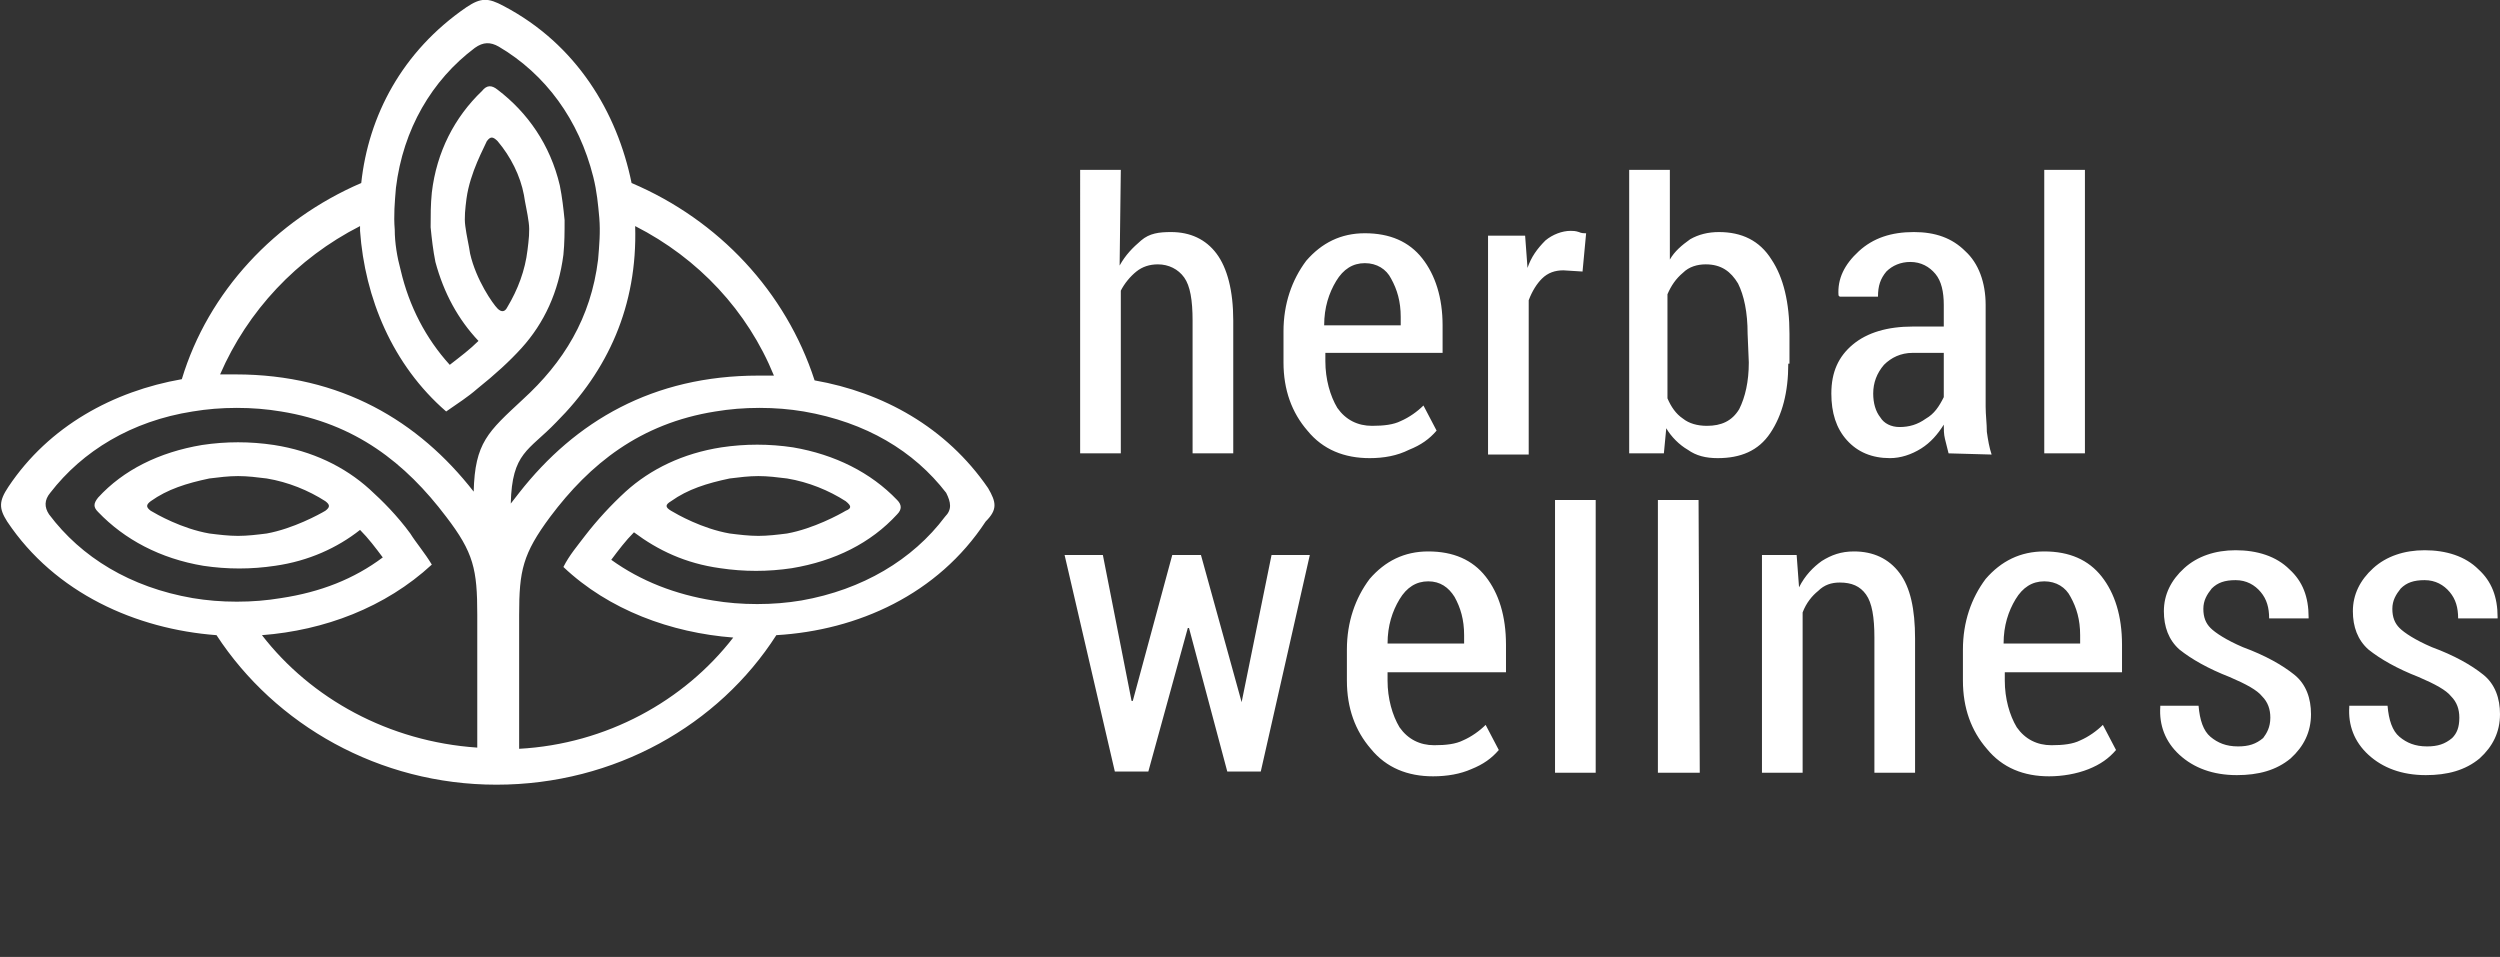 <svg xmlns="http://www.w3.org/2000/svg" xml:space="preserve" id="Layer_1" x="0" y="0" style="enable-background:new 0 0 209 80" version="1.1" viewBox="0 0 209 80"><rect x="0" y="0" width="209" height="80" fill="#333333" stroke="none"/><style>.st0{fill:#fff}</style><path d="M93.6 22.2c.5-.9 1.1-1.5 1.8-2.1s1.5-.7 2.5-.7c1.6 0 2.9.6 3.8 1.8.9 1.2 1.4 3.1 1.4 5.6v11.1h-3.4V26.8c0-1.7-.2-2.9-.7-3.6-.5-.7-1.3-1.1-2.2-1.1-.7 0-1.3.2-1.8.6s-1 1-1.3 1.6v13.6h-3.4V14.2h3.4l-.1 8zm20.9 16.1c-2.1 0-3.9-.7-5.2-2.3-1.3-1.5-2-3.4-2-5.7v-2.6c0-2.3.7-4.3 1.9-5.9 1.3-1.5 2.9-2.3 4.9-2.3 2.1 0 3.7.7 4.8 2.1 1.1 1.4 1.7 3.3 1.7 5.6v2.3h-9.8v.7c0 1.5.4 2.9 1 3.9.7 1 1.7 1.5 2.9 1.5 1 0 1.8-.1 2.4-.4.7-.3 1.4-.8 1.9-1.3l1.1 2.1c-.6.7-1.3 1.2-2.3 1.6-1 .5-2.1.7-3.3.7zm-.4-16.3c-1 0-1.8.5-2.4 1.5-.6 1-1 2.2-1 3.7h6.4v-.7c0-1.3-.3-2.3-.8-3.2-.4-.8-1.2-1.3-2.2-1.3zm18.2.7-1.6-.1c-.7 0-1.3.2-1.8.7-.4.4-.8 1-1.1 1.8V38h-3.4V19.7h3.1l.2 2.7c.3-.9.8-1.6 1.5-2.3.6-.5 1.4-.8 2.1-.8.2 0 .4 0 .7.1.2.1.4.1.6.1l-.3 3.2zm17.2 7.7c0 2.4-.5 4.3-1.5 5.8s-2.5 2.1-4.4 2.1c-1 0-1.8-.2-2.5-.7-.7-.4-1.4-1.1-1.8-1.8l-.2 2.1h-2.9V14.2h3.4v7.5c.4-.7 1-1.2 1.7-1.7.7-.4 1.5-.6 2.4-.6 1.9 0 3.4.7 4.4 2.3 1 1.5 1.5 3.6 1.5 6.2v2.5zm-3.4-2.5c0-1.8-.3-3.2-.8-4.2-.6-1-1.4-1.6-2.7-1.6-.7 0-1.4.2-1.9.7-.6.5-1 1.1-1.3 1.8v8.7c.3.7.7 1.3 1.3 1.7.5.4 1.2.6 2 .6 1.2 0 2.1-.4 2.7-1.4.5-1 .8-2.3.8-3.9l-.1-2.4zm16.8 10-.3-1.2c-.1-.4-.1-.8-.1-1.2-.5.8-1.1 1.5-1.9 2-.8.5-1.7.8-2.6.8-1.5 0-2.7-.5-3.6-1.5-.9-1-1.3-2.3-1.3-3.9 0-1.8.6-3.1 1.8-4.1 1.2-1 2.9-1.5 5-1.5h2.6v-1.8c0-1.1-.2-2-.7-2.6-.5-.6-1.2-1-2.1-1-.8 0-1.5.3-2 .8-.5.6-.7 1.2-.7 2.1h-3.2l-.1-.1c-.1-1.4.5-2.6 1.7-3.7s2.7-1.6 4.6-1.6c1.8 0 3.2.5 4.3 1.6 1.1 1 1.7 2.6 1.7 4.5V34c0 .7.1 1.4.1 2.1.1.7.2 1.3.4 1.9l-3.6-.1zm-4.1-2.2c.8 0 1.5-.2 2.2-.7.7-.4 1.1-1 1.5-1.8v-3.7h-2.6c-1 0-1.8.4-2.4 1-.6.7-.9 1.5-.9 2.4 0 .8.2 1.5.6 2 .3.5.9.8 1.6.8zm15.5 2.2h-3.4V14.2h3.4v23.7zm-70.5 20.8 2.5-12.3h3.2l-4.1 18.1h-2.8l-3.2-12h-.1l-3.3 12h-2.8L89 46.4h3.2l2.4 12.2h.1L98 46.4h2.4l3.4 12.3zm16 6.2c-2.1 0-3.9-.7-5.2-2.3-1.3-1.5-2-3.4-2-5.7v-2.6c0-2.3.7-4.3 1.9-5.9 1.3-1.5 2.9-2.3 4.9-2.3 2.1 0 3.7.7 4.8 2.1 1.1 1.4 1.7 3.3 1.7 5.7v2.3H116v.7c0 1.5.4 2.9 1 3.9.7 1 1.7 1.5 2.9 1.5 1 0 1.8-.1 2.4-.4.7-.3 1.4-.8 1.9-1.3l1.1 2.1c-.6.7-1.3 1.2-2.3 1.6-.9.4-2 .6-3.2.6zm-.4-16.3c-1 0-1.8.5-2.4 1.5-.6 1-1 2.2-1 3.7h6.4v-.7c0-1.3-.3-2.3-.8-3.2-.5-.8-1.2-1.3-2.2-1.3zm14 16H130V41.8h3.4v22.8zm8.7 0h-3.5V41.8h3.4l.1 22.8zm8.1-18.2.2 2.7c.5-1 1.2-1.7 1.9-2.2.8-.5 1.6-.8 2.7-.8 1.6 0 2.9.6 3.8 1.8.9 1.2 1.3 3 1.3 5.5v11.2h-3.4V53.3c0-1.7-.2-2.9-.7-3.6-.5-.7-1.2-1-2.2-1-.7 0-1.3.2-1.8.7-.5.4-1 1-1.3 1.8v13.4h-3.4V46.4h2.9zm21.1 18.5c-2.1 0-3.9-.7-5.2-2.3-1.3-1.5-2-3.4-2-5.7v-2.6c0-2.3.7-4.3 1.9-5.9 1.3-1.5 2.9-2.3 4.9-2.3 2.1 0 3.7.7 4.8 2.1 1.1 1.4 1.7 3.3 1.7 5.7v2.3h-9.8v.7c0 1.5.4 2.9 1 3.9.7 1 1.7 1.5 2.9 1.5 1 0 1.8-.1 2.4-.4.7-.3 1.4-.8 1.9-1.3l1.1 2.1c-.6.7-1.3 1.2-2.3 1.6-1 .4-2.2.6-3.3.6zm-.4-16.3c-1 0-1.8.5-2.4 1.5-.6 1-1 2.2-1 3.7h6.4v-.7c0-1.3-.3-2.3-.8-3.2-.4-.8-1.2-1.3-2.2-1.3zM189.8 60c0-.7-.2-1.3-.7-1.8-.4-.5-1.3-1-2.7-1.6-1.8-.7-3.2-1.5-4.2-2.3-.9-.8-1.3-1.9-1.3-3.2 0-1.4.6-2.6 1.7-3.6s2.6-1.5 4.3-1.5c1.8 0 3.4.5 4.5 1.6 1.1 1 1.6 2.3 1.6 4v.1h-3.3c0-.9-.2-1.6-.7-2.2-.5-.6-1.2-1-2.1-1-.9 0-1.5.2-2 .7-.4.5-.7 1-.7 1.7s.2 1.2.6 1.6c.4.4 1.3 1 2.7 1.6 1.9.7 3.3 1.5 4.3 2.3s1.4 2 1.4 3.3c0 1.5-.6 2.7-1.7 3.7-1.2 1-2.7 1.4-4.5 1.4-2 0-3.6-.6-4.8-1.7-1.2-1.1-1.7-2.5-1.6-4V59h3.2c.1 1.2.4 2.1 1 2.6s1.3.8 2.3.8c.9 0 1.5-.2 2.1-.7.3-.4.6-.9.6-1.7zm15.8 0c0-.7-.2-1.3-.7-1.8-.4-.5-1.3-1-2.7-1.6-1.8-.7-3.2-1.5-4.2-2.3-.9-.8-1.3-1.9-1.3-3.2 0-1.4.6-2.6 1.7-3.6s2.6-1.5 4.3-1.5c1.8 0 3.4.5 4.5 1.6 1.1 1 1.6 2.3 1.6 4v.1h-3.3c0-.9-.2-1.6-.7-2.2-.5-.6-1.2-1-2.1-1-.9 0-1.5.2-2 .7-.4.5-.7 1-.7 1.7s.2 1.2.6 1.6c.4.4 1.3 1 2.7 1.6 1.9.7 3.3 1.5 4.3 2.3s1.4 2 1.4 3.3c0 1.5-.6 2.7-1.7 3.7-1.2 1-2.7 1.4-4.5 1.4-2 0-3.6-.6-4.8-1.7-1.2-1.1-1.7-2.5-1.6-4V59h3.2c.1 1.2.4 2.1 1 2.6s1.3.8 2.3.8c.9 0 1.5-.2 2.1-.7.4-.4.6-.9.6-1.7zM43.7 29.1s-.1 0 0 0zm8.6 11.8s.1 0 0 0c.1 0 .1 0 0 0zm30.3-.1c-3.5-5.1-8.8-8-14.5-9-2.4-7.4-8-13.4-15.3-16.5C51.6 9.4 48.2 3.7 42.1.5c-1.3-.7-1.9-.7-3.1.1-5.4 3.7-8.2 9.1-8.8 14.7-7.2 3.1-12.8 9.1-15 16.4-5.7 1-11.1 3.9-14.5 9-.8 1.2-.8 1.8-.1 2.9 4 6 10.8 9 17.5 9.5 4.9 7.5 13.6 12.5 23.4 12.5 9.9 0 18.6-5 23.4-12.5 6.8-.4 13.5-3.4 17.5-9.5 1-1 .9-1.6.2-2.8zm-17.9-9.4h-1.3c-8.8 0-15.3 3.8-20 9.8l-.7.9c.1-4.3 1.5-4.4 3.8-6.8 4.3-4.3 6.8-9.7 6.6-16.4 5.3 2.7 9.4 7.1 11.6 12.5zM30.1 18.9v.4c.4 5.6 2.7 11.2 7.2 15.1 1-.7 1.8-1.2 2.6-1.9 1.5-1.2 2.7-2.3 3.7-3.4 1.9-2.1 3.1-4.7 3.5-7.8.1-1 .1-1.9.1-2.9-.1-1-.2-1.9-.4-2.9-.8-3.4-2.7-6.1-5.2-8-.5-.4-.9-.4-1.3.1-2.3 2.2-3.8 5.1-4.2 8.5-.1 1-.1 1.9-.1 2.9.1 1 .2 1.9.4 2.9.7 2.6 1.9 4.8 3.6 6.6-.7.7-1.5 1.3-2.4 2-2-2.2-3.4-4.9-4.1-7.9-.3-1.1-.5-2.3-.5-3.4-.1-1.2 0-2.3.1-3.5.6-4.9 3-9 6.6-11.7.7-.5 1.3-.5 2-.1 3.9 2.3 6.7 6.1 7.9 10.9.3 1.2.4 2.3.5 3.4.1 1.2 0 2.3-.1 3.5-.6 4.9-2.9 8.6-6.3 11.7-2.9 2.7-4 3.6-4.1 7.7-4.6-5.9-11.1-9.8-19.9-9.8h-1.3c2.3-5.3 6.4-9.7 11.7-12.4zm11.5 6.9c-.4-.4-1.8-2.4-2.3-4.6-.1-.7-.3-1.5-.4-2.3-.1-.7 0-1.5.1-2.3.3-2.2 1.5-4.3 1.7-4.8.3-.4.5-.4.9 0 1.1 1.3 1.9 2.9 2.2 4.5.1.7.3 1.5.4 2.3.1.7 0 1.5-.1 2.3-.2 1.7-.8 3.3-1.7 4.8-.2.4-.5.4-.8.1zM21.9 53.1c5.2-.4 10.3-2.3 14.2-5.9-.6-1-1.3-1.8-1.8-2.6-1.1-1.5-2.3-2.7-3.4-3.7-2.1-1.9-4.8-3.2-8-3.7-2-.3-4-.3-6 0-3.6.6-6.6 2.1-8.7 4.4-.4.5-.4.8 0 1.2 2.2 2.3 5.2 3.9 8.8 4.5 2 .3 4 .3 6 0 2.8-.4 5.2-1.5 7.1-3 .7.7 1.3 1.5 1.9 2.3-2.4 1.8-5.2 2.9-8.5 3.4-1.2.2-2.4.3-3.7.3s-2.5-.1-3.7-.3c-5.2-.9-9.3-3.4-12-7-.4-.6-.4-1.2.1-1.8 2.7-3.5 6.8-6 11.9-6.8 1.2-.2 2.4-.3 3.7-.3s2.5.1 3.7.3c6.2 1 10.4 4.3 13.8 8.8 2.3 3 2.6 4.4 2.6 8.2v11.1c-7.4-.5-13.9-4.1-18-9.4zm5.3-10.4c-.5.3-2.7 1.5-4.9 1.9-.8.1-1.6.2-2.4.2-.8 0-1.6-.1-2.4-.2-2.3-.4-4.4-1.6-4.9-1.9-.4-.3-.4-.5 0-.8 1.4-1 3-1.5 4.9-1.9.8-.1 1.6-.2 2.4-.2.8 0 1.6.1 2.4.2 1.8.3 3.5 1 4.9 1.9.4.3.4.5 0 .8zm51.8.5c-2.7 3.6-6.9 6.1-12 7-1.2.2-2.4.3-3.7.3-1.3 0-2.5-.1-3.7-.3-3.1-.5-6-1.6-8.5-3.4.6-.8 1.2-1.6 1.9-2.3 2 1.5 4.3 2.6 7.2 3 2 .3 4 .3 6 0 3.6-.6 6.6-2.1 8.8-4.5.4-.4.4-.8 0-1.2-2.2-2.3-5.2-3.8-8.7-4.4-2-.3-4-.3-6 0-3.2.5-5.9 1.8-8 3.7-1.2 1.1-2.4 2.4-3.4 3.7-.6.8-1.3 1.6-1.8 2.6 3.8 3.6 9 5.5 14.2 5.9-4.1 5.3-10.6 8.9-17.9 9.3V51.4c0-3.7.3-5.1 2.6-8.2 3.3-4.4 7.5-7.8 13.8-8.8 1.2-.2 2.4-.3 3.7-.3 1.3 0 2.5.1 3.7.3 5.2.9 9.2 3.3 11.9 6.8.4.8.5 1.4-.1 2zm-22.9-1.3c1.4-1 3-1.5 4.9-1.9.8-.1 1.6-.2 2.4-.2.8 0 1.6.1 2.4.2 1.8.3 3.5 1 4.9 1.9.5.4.5.6 0 .8-.5.3-2.7 1.5-4.9 1.9-.8.1-1.6.2-2.4.2-.8 0-1.6-.1-2.4-.2-2.3-.4-4.4-1.6-4.9-1.9-.5-.3-.5-.5 0-.8z" class="st0"/><path d="M0 0h209v65.7H0V0zm0 65.7h209V80H0V65.7z" style="fill:none"/></svg>